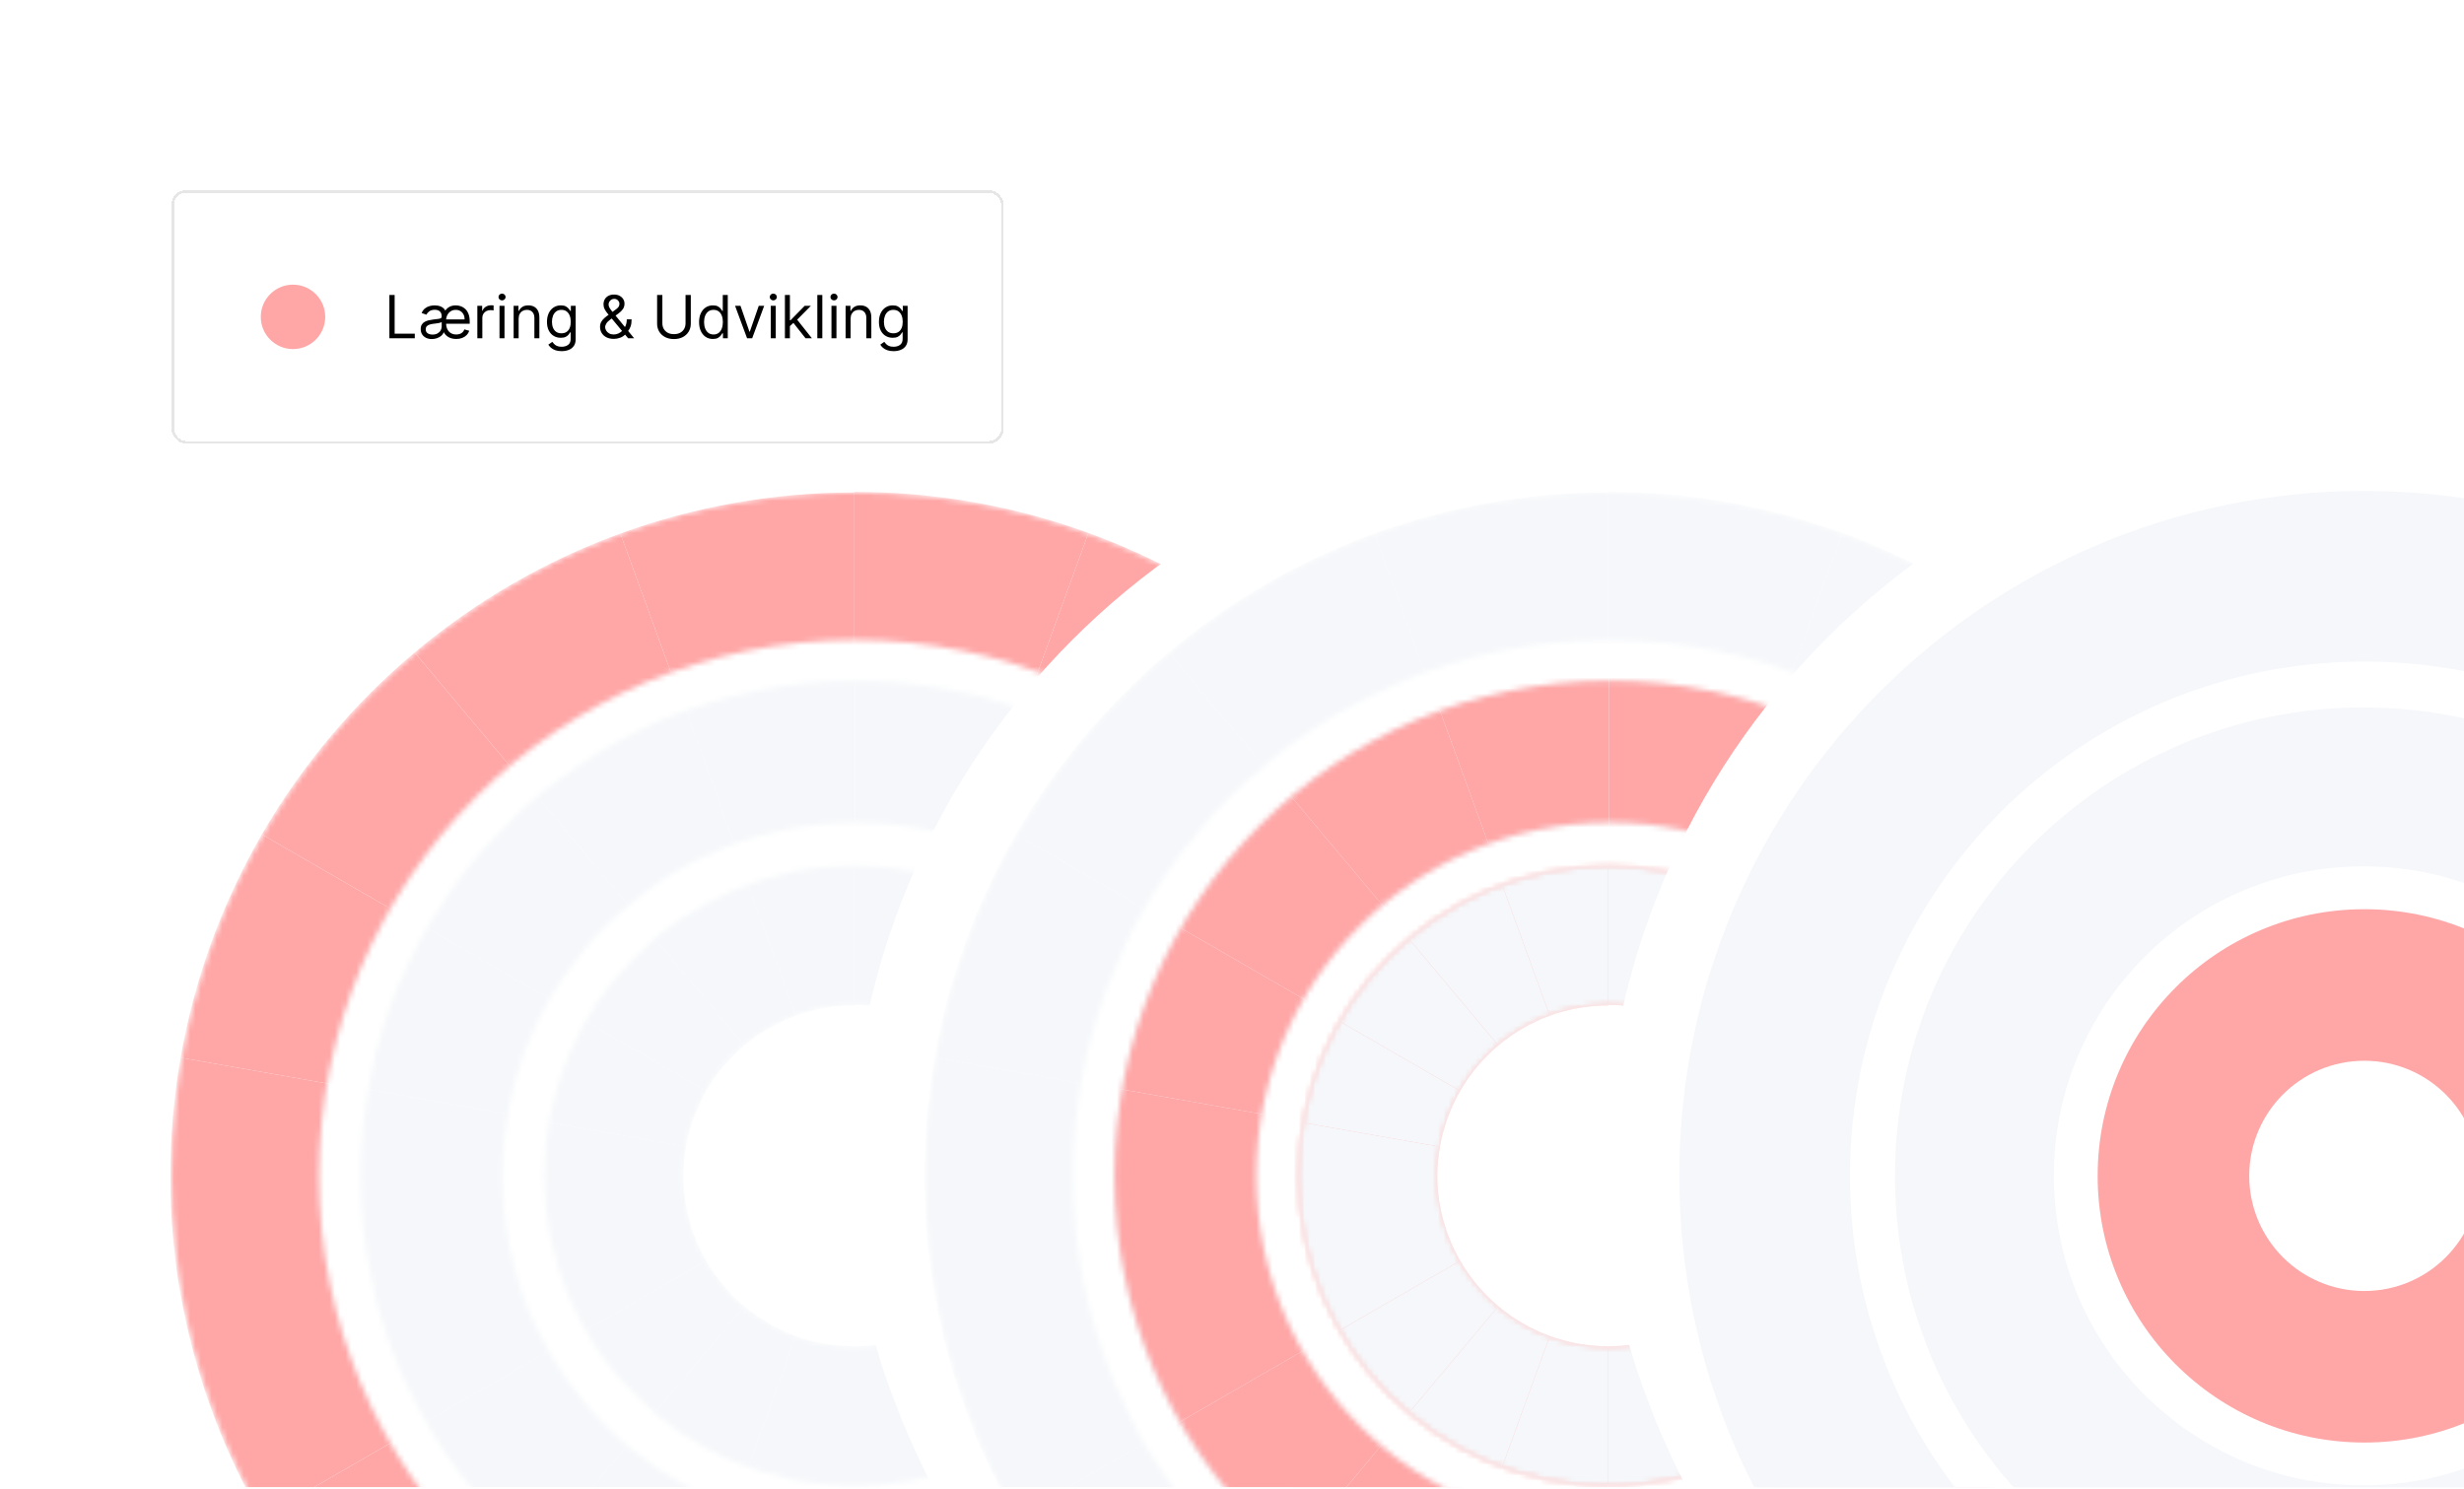 <svg width="460" height="278" viewBox="0 0 460 278" fill="none" xmlns="http://www.w3.org/2000/svg">
<g clip-path="url(#clip0_8660_5852)">
<rect width="460" height="277" transform="translate(0 0.7)" fill="white"/>
<g filter="url(#filter0_d_8660_5852)">
<rect x="32" y="32.7" width="155.4" height="47.37" rx="2.781" fill="white" shape-rendering="crispEdges"/>
<rect x="32.25" y="32.95" width="154.9" height="46.87" rx="2.531" stroke="black" stroke-opacity="0.1" stroke-width="0.5" shape-rendering="crispEdges"/>
<circle cx="54.7" cy="56.385" r="6.015" fill="#FFA7A7"/>
<path d="M72.695 60.385V52.295H73.675V59.516H77.436V60.385H72.695ZM85.178 60.511C84.506 60.511 83.948 60.347 83.503 60.018C83.058 59.686 82.784 59.255 82.681 58.726L82.855 55.708C83.053 55.25 83.338 54.89 83.712 54.63C84.089 54.369 84.546 54.239 85.083 54.239C85.399 54.239 85.711 54.291 86.019 54.397C86.327 54.502 86.608 54.673 86.861 54.91C87.113 55.145 87.315 55.455 87.465 55.842C87.615 56.229 87.69 56.706 87.69 57.272V57.667H83.013V56.861H86.742C86.742 56.519 86.674 56.214 86.537 55.945C86.402 55.676 86.21 55.464 85.96 55.309C85.712 55.154 85.42 55.076 85.083 55.076C84.712 55.076 84.39 55.168 84.119 55.352C83.85 55.534 83.644 55.773 83.499 56.068C83.354 56.36 83.282 56.672 83.282 57.004V57.541C83.282 57.999 83.362 58.388 83.523 58.706C83.683 59.022 83.906 59.263 84.19 59.429C84.475 59.592 84.804 59.674 85.178 59.674C85.423 59.674 85.644 59.64 85.841 59.571C86.041 59.5 86.214 59.395 86.359 59.255C86.504 59.113 86.616 58.937 86.695 58.726L87.595 58.979C87.5 59.284 87.341 59.553 87.117 59.785C86.893 60.014 86.617 60.193 86.288 60.322C85.959 60.448 85.589 60.511 85.178 60.511ZM80.754 59.69C81.122 59.69 81.433 59.617 81.686 59.472C81.941 59.328 82.134 59.141 82.263 58.912C82.394 58.682 82.46 58.441 82.46 58.189V57.336C82.421 57.383 82.334 57.426 82.199 57.466C82.068 57.503 81.915 57.536 81.741 57.565C81.57 57.591 81.403 57.615 81.24 57.636C81.079 57.654 80.948 57.67 80.849 57.683C80.606 57.715 80.38 57.766 80.169 57.837C79.961 57.906 79.793 58.01 79.663 58.149C79.537 58.286 79.474 58.473 79.474 58.71C79.474 59.034 79.594 59.279 79.833 59.445C80.076 59.608 80.382 59.69 80.754 59.69ZM80.612 60.527C80.227 60.527 79.878 60.455 79.565 60.31C79.251 60.162 79.002 59.95 78.818 59.674C78.634 59.395 78.542 59.058 78.542 58.663C78.542 58.315 78.61 58.033 78.747 57.817C78.887 57.599 79.07 57.428 79.296 57.304C79.525 57.178 79.779 57.084 80.058 57.023C80.338 56.96 80.617 56.911 80.896 56.877C81.264 56.83 81.563 56.793 81.793 56.767C82.024 56.74 82.193 56.697 82.298 56.636C82.406 56.576 82.46 56.472 82.46 56.324V56.293C82.46 55.906 82.353 55.604 82.14 55.388C81.927 55.169 81.607 55.06 81.18 55.06C80.738 55.06 80.389 55.158 80.133 55.352C79.881 55.547 79.703 55.755 79.6 55.977L78.715 55.661C78.873 55.292 79.084 55.005 79.347 54.8C79.613 54.592 79.903 54.447 80.216 54.365C80.532 54.281 80.843 54.239 81.149 54.239C81.312 54.239 81.496 54.254 81.702 54.286C81.907 54.315 82.114 54.374 82.322 54.464C82.53 54.553 82.719 54.686 82.891 54.863C83.062 55.039 83.192 55.273 83.282 55.566L82.918 59.279H82.839C82.76 59.505 82.612 59.713 82.393 59.903C82.177 60.093 81.914 60.244 81.603 60.357C81.295 60.471 80.964 60.527 80.612 60.527ZM89.113 60.385V54.318H90.014V55.234H90.077C90.188 54.934 90.388 54.69 90.677 54.503C90.967 54.316 91.293 54.223 91.657 54.223C91.725 54.223 91.811 54.224 91.914 54.227C92.016 54.229 92.094 54.233 92.147 54.239V55.187C92.115 55.179 92.043 55.167 91.93 55.151C91.819 55.133 91.702 55.123 91.578 55.123C91.283 55.123 91.02 55.185 90.788 55.309C90.559 55.43 90.377 55.599 90.243 55.815C90.111 56.028 90.045 56.272 90.045 56.545V60.385H89.113ZM93.252 60.385V54.318H94.184V60.385H93.252ZM93.726 53.306C93.544 53.306 93.387 53.245 93.256 53.121C93.127 52.997 93.062 52.848 93.062 52.674C93.062 52.501 93.127 52.352 93.256 52.228C93.387 52.104 93.544 52.042 93.726 52.042C93.907 52.042 94.063 52.104 94.192 52.228C94.324 52.352 94.389 52.501 94.389 52.674C94.389 52.848 94.324 52.997 94.192 53.121C94.063 53.245 93.907 53.306 93.726 53.306ZM96.824 56.735V60.385H95.891V54.318H96.792V55.266H96.871C97.013 54.958 97.229 54.71 97.519 54.523C97.809 54.333 98.183 54.239 98.641 54.239C99.052 54.239 99.411 54.323 99.719 54.491C100.027 54.657 100.267 54.91 100.438 55.25C100.609 55.587 100.695 56.014 100.695 56.53V60.385H99.763V56.593C99.763 56.116 99.639 55.745 99.391 55.479C99.144 55.21 98.804 55.076 98.372 55.076C98.075 55.076 97.809 55.141 97.574 55.27C97.343 55.399 97.159 55.587 97.025 55.834C96.891 56.082 96.824 56.382 96.824 56.735ZM104.847 62.787C104.397 62.787 104.01 62.729 103.686 62.613C103.362 62.5 103.092 62.349 102.876 62.163C102.663 61.978 102.493 61.781 102.367 61.57L103.109 61.049C103.194 61.159 103.3 61.286 103.429 61.428C103.558 61.573 103.735 61.698 103.959 61.803C104.185 61.911 104.481 61.965 104.847 61.965C105.337 61.965 105.741 61.846 106.06 61.609C106.379 61.373 106.538 61.001 106.538 60.496V59.263H106.459C106.391 59.374 106.293 59.511 106.167 59.674C106.043 59.835 105.864 59.978 105.629 60.105C105.398 60.228 105.084 60.29 104.689 60.29C104.2 60.29 103.76 60.174 103.37 59.943C102.983 59.711 102.676 59.374 102.45 58.931C102.226 58.489 102.114 57.952 102.114 57.32C102.114 56.698 102.223 56.157 102.442 55.696C102.66 55.233 102.964 54.875 103.354 54.622C103.744 54.366 104.194 54.239 104.705 54.239C105.1 54.239 105.414 54.304 105.645 54.436C105.88 54.565 106.059 54.713 106.182 54.879C106.309 55.042 106.406 55.176 106.475 55.281H106.57V54.318H107.47V60.559C107.47 61.08 107.352 61.504 107.115 61.831C106.88 62.16 106.564 62.401 106.167 62.554C105.772 62.709 105.332 62.787 104.847 62.787ZM104.816 59.453C105.19 59.453 105.506 59.367 105.764 59.196C106.022 59.025 106.218 58.779 106.352 58.457C106.487 58.136 106.554 57.752 106.554 57.304C106.554 56.867 106.488 56.481 106.356 56.147C106.225 55.812 106.03 55.55 105.772 55.36C105.514 55.171 105.195 55.076 104.816 55.076C104.421 55.076 104.092 55.176 103.828 55.376C103.567 55.576 103.371 55.845 103.24 56.182C103.111 56.519 103.046 56.893 103.046 57.304C103.046 57.725 103.112 58.098 103.244 58.422C103.378 58.743 103.575 58.996 103.836 59.18C104.099 59.362 104.426 59.453 104.816 59.453ZM114.596 60.496C114.064 60.496 113.606 60.398 113.222 60.203C112.837 60.008 112.541 59.741 112.333 59.401C112.125 59.062 112.021 58.673 112.021 58.236C112.021 57.899 112.092 57.6 112.234 57.339C112.379 57.076 112.578 56.833 112.83 56.609C113.086 56.382 113.38 56.156 113.711 55.929L114.881 55.06C115.11 54.91 115.293 54.749 115.43 54.578C115.569 54.407 115.639 54.183 115.639 53.907C115.639 53.701 115.548 53.502 115.366 53.31C115.187 53.118 114.952 53.022 114.659 53.022C114.454 53.022 114.272 53.075 114.114 53.18C113.959 53.283 113.836 53.414 113.747 53.575C113.66 53.733 113.617 53.896 113.617 54.065C113.617 54.254 113.668 54.447 113.771 54.642C113.876 54.834 114.009 55.031 114.17 55.234C114.333 55.434 114.501 55.64 114.675 55.85L118.388 60.385H117.266L114.201 56.688C113.917 56.345 113.659 56.035 113.427 55.755C113.195 55.476 113.011 55.201 112.874 54.93C112.737 54.659 112.669 54.365 112.669 54.049C112.669 53.686 112.749 53.367 112.909 53.093C113.073 52.816 113.301 52.602 113.593 52.449C113.888 52.294 114.233 52.216 114.628 52.216C115.033 52.216 115.382 52.295 115.675 52.453C115.967 52.608 116.192 52.815 116.35 53.073C116.508 53.329 116.587 53.607 116.587 53.907C116.587 54.294 116.491 54.63 116.299 54.914C116.106 55.199 115.844 55.463 115.513 55.708L113.901 56.909C113.538 57.178 113.291 57.438 113.162 57.691C113.033 57.944 112.969 58.126 112.969 58.236C112.969 58.489 113.035 58.725 113.166 58.943C113.298 59.162 113.484 59.338 113.723 59.472C113.963 59.607 114.243 59.674 114.565 59.674C114.87 59.674 115.168 59.609 115.457 59.48C115.747 59.349 116.009 59.159 116.243 58.912C116.48 58.664 116.667 58.366 116.804 58.019C116.944 57.671 117.014 57.28 117.014 56.846H117.914C117.914 57.383 117.852 57.821 117.729 58.161C117.605 58.501 117.465 58.767 117.31 58.959C117.155 59.151 117.029 59.295 116.935 59.389C116.903 59.429 116.874 59.468 116.848 59.508C116.821 59.547 116.792 59.587 116.761 59.627C116.5 59.919 116.171 60.137 115.773 60.282C115.376 60.424 114.983 60.496 114.596 60.496ZM127.984 52.295H128.964V57.651C128.964 58.205 128.833 58.698 128.573 59.133C128.315 59.565 127.95 59.906 127.478 60.156C127.007 60.403 126.454 60.527 125.819 60.527C125.185 60.527 124.632 60.403 124.16 60.156C123.689 59.906 123.323 59.565 123.062 59.133C122.804 58.698 122.675 58.205 122.675 57.651V52.295H123.655V57.572C123.655 57.968 123.742 58.319 123.915 58.627C124.089 58.933 124.337 59.174 124.658 59.35C124.982 59.524 125.369 59.611 125.819 59.611C126.27 59.611 126.657 59.524 126.981 59.35C127.305 59.174 127.552 58.933 127.723 58.627C127.897 58.319 127.984 57.968 127.984 57.572V52.295ZM133.085 60.511C132.579 60.511 132.133 60.384 131.746 60.128C131.358 59.87 131.056 59.507 130.837 59.038C130.618 58.567 130.509 58.01 130.509 57.367C130.509 56.73 130.618 56.177 130.837 55.708C131.056 55.239 131.36 54.877 131.75 54.622C132.139 54.366 132.59 54.239 133.1 54.239C133.495 54.239 133.808 54.304 134.037 54.436C134.268 54.565 134.445 54.713 134.566 54.879C134.69 55.042 134.786 55.176 134.854 55.281H134.933V52.295H135.866V60.385H134.965V59.453H134.854C134.786 59.563 134.688 59.703 134.562 59.871C134.436 60.037 134.255 60.186 134.021 60.318C133.786 60.447 133.474 60.511 133.085 60.511ZM133.211 59.674C133.585 59.674 133.901 59.577 134.159 59.382C134.417 59.184 134.613 58.912 134.748 58.564C134.882 58.214 134.949 57.809 134.949 57.351C134.949 56.898 134.883 56.502 134.752 56.162C134.62 55.82 134.425 55.554 134.167 55.364C133.909 55.172 133.59 55.076 133.211 55.076C132.816 55.076 132.487 55.177 132.224 55.38C131.963 55.58 131.767 55.853 131.635 56.198C131.506 56.54 131.441 56.925 131.441 57.351C131.441 57.783 131.507 58.175 131.639 58.528C131.773 58.879 131.971 59.158 132.231 59.366C132.495 59.571 132.821 59.674 133.211 59.674ZM142.664 54.318L140.42 60.385H139.472L137.228 54.318H138.24L139.914 59.153H139.978L141.652 54.318H142.664ZM143.894 60.385V54.318H144.826V60.385H143.894ZM144.368 53.306C144.186 53.306 144.03 53.245 143.898 53.121C143.769 52.997 143.705 52.848 143.705 52.674C143.705 52.501 143.769 52.352 143.898 52.228C144.03 52.104 144.186 52.042 144.368 52.042C144.55 52.042 144.705 52.104 144.834 52.228C144.966 52.352 145.032 52.501 145.032 52.674C145.032 52.848 144.966 52.997 144.834 53.121C144.705 53.245 144.55 53.306 144.368 53.306ZM147.403 58.173L147.387 57.02H147.577L150.231 54.318H151.385L148.556 57.178H148.477L147.403 58.173ZM146.534 60.385V52.295H147.466V60.385H146.534ZM150.389 60.385L148.019 57.383L148.683 56.735L151.574 60.385H150.389ZM153.517 52.295V60.385H152.584V52.295H153.517ZM155.224 60.385V54.318H156.156V60.385H155.224ZM155.698 53.306C155.516 53.306 155.36 53.245 155.228 53.121C155.099 52.997 155.034 52.848 155.034 52.674C155.034 52.501 155.099 52.352 155.228 52.228C155.36 52.104 155.516 52.042 155.698 52.042C155.88 52.042 156.035 52.104 156.164 52.228C156.296 52.352 156.362 52.501 156.362 52.674C156.362 52.848 156.296 52.997 156.164 53.121C156.035 53.245 155.88 53.306 155.698 53.306ZM158.796 56.735V60.385H157.864V54.318H158.764V55.266H158.843C158.985 54.958 159.201 54.71 159.491 54.523C159.781 54.333 160.155 54.239 160.613 54.239C161.024 54.239 161.383 54.323 161.691 54.491C161.999 54.657 162.239 54.91 162.41 55.25C162.581 55.587 162.667 56.014 162.667 56.53V60.385H161.735V56.593C161.735 56.116 161.611 55.745 161.363 55.479C161.116 55.21 160.776 55.076 160.344 55.076C160.047 55.076 159.781 55.141 159.546 55.27C159.315 55.399 159.132 55.587 158.997 55.834C158.863 56.082 158.796 56.382 158.796 56.735ZM166.82 62.787C166.369 62.787 165.982 62.729 165.658 62.613C165.334 62.5 165.064 62.349 164.848 62.163C164.635 61.978 164.465 61.781 164.339 61.57L165.081 61.049C165.166 61.159 165.272 61.286 165.401 61.428C165.53 61.573 165.707 61.698 165.931 61.803C166.157 61.911 166.453 61.965 166.82 61.965C167.309 61.965 167.714 61.846 168.032 61.609C168.351 61.373 168.51 61.001 168.51 60.496V59.263H168.431C168.363 59.374 168.265 59.511 168.139 59.674C168.015 59.835 167.836 59.978 167.602 60.105C167.37 60.228 167.057 60.29 166.662 60.29C166.172 60.29 165.732 60.174 165.342 59.943C164.955 59.711 164.648 59.374 164.422 58.931C164.198 58.489 164.086 57.952 164.086 57.32C164.086 56.698 164.195 56.157 164.414 55.696C164.632 55.233 164.937 54.875 165.326 54.622C165.716 54.366 166.166 54.239 166.677 54.239C167.072 54.239 167.386 54.304 167.617 54.436C167.852 54.565 168.031 54.713 168.155 54.879C168.281 55.042 168.379 55.176 168.447 55.281H168.542V54.318H169.442V60.559C169.442 61.08 169.324 61.504 169.087 61.831C168.853 62.16 168.537 62.401 168.139 62.554C167.744 62.709 167.304 62.787 166.82 62.787ZM166.788 59.453C167.162 59.453 167.478 59.367 167.736 59.196C167.994 59.025 168.19 58.779 168.325 58.457C168.459 58.136 168.526 57.752 168.526 57.304C168.526 56.867 168.46 56.481 168.328 56.147C168.197 55.812 168.002 55.55 167.744 55.36C167.486 55.171 167.167 55.076 166.788 55.076C166.393 55.076 166.064 55.176 165.8 55.376C165.54 55.576 165.344 55.845 165.212 56.182C165.083 56.519 165.018 56.893 165.018 57.304C165.018 57.725 165.084 58.098 165.216 58.422C165.35 58.743 165.548 58.996 165.808 59.18C166.072 59.362 166.398 59.453 166.788 59.453Z" fill="black"/>
</g>
<rect x="27.514" y="87.451" width="264.209" height="264.209" rx="132.104" fill="white"/>
<rect x="27.514" y="87.451" width="264.209" height="264.209" rx="132.104" stroke="white" stroke-width="9"/>
<mask id="mask0_8660_5852" style="mask-type:alpha" maskUnits="userSpaceOnUse" x="32" y="91" width="256" height="257">
<path fill-rule="evenodd" clip-rule="evenodd" d="M159.618 347.159C230.092 347.159 287.222 290.029 287.222 219.555C287.222 149.081 230.092 91.951 159.618 91.951C89.144 91.951 32.014 149.081 32.014 219.555C32.014 290.029 89.144 347.159 159.618 347.159ZM159.619 319.621C214.884 319.621 259.685 274.82 259.685 219.555C259.685 164.29 214.884 119.489 159.619 119.489C104.354 119.489 59.553 164.29 59.553 219.555C59.553 274.82 104.354 319.621 159.619 319.621Z" fill="#D9D9D9"/>
</mask>
<g mask="url(#mask0_8660_5852)">
<path d="M242.475 267.345L270.132 283.312C277.467 270.633 282.686 256.577 285.303 241.625L253.853 236.08C251.889 247.293 247.976 257.836 242.475 267.345Z" fill="#FFA7A7"/>
<path d="M270.132 283.312L242.477 267.344C236.867 277.039 229.607 285.659 221.08 292.821L241.605 317.282C252.973 307.732 262.653 296.238 270.132 283.312Z" fill="#FFA7A7"/>
<path d="M255.295 219.443C255.295 225.117 254.8 230.676 253.854 236.079L285.303 241.624C286.566 234.42 287.224 227.009 287.224 219.443C287.224 211.878 286.566 204.466 285.303 197.262L253.854 202.807C254.8 208.211 255.295 213.768 255.295 219.443Z" fill="#FFA7A7"/>
<path d="M76.54 171.766L48.883 155.798C41.547 168.477 36.329 182.534 33.711 197.485L65.162 203.031C67.125 191.817 71.038 181.274 76.54 171.766Z" fill="#FFA7A7"/>
<path d="M126.738 129.632L115.815 99.62C101.681 104.768 88.713 112.337 77.413 121.829L97.937 146.289C106.412 139.169 116.138 133.492 126.738 129.632Z" fill="#FFA7A7"/>
<path d="M159.507 123.88L159.507 91.951C144.159 91.951 129.445 94.658 115.814 99.622L126.737 129.632C136.961 125.911 147.997 123.88 159.507 123.88Z" fill="#FFA7A7"/>
<path d="M48.883 155.798L76.538 171.766C82.148 162.071 89.408 153.45 97.935 146.289L77.41 121.828C66.042 131.377 56.362 142.872 48.883 155.798Z" fill="#FFA7A7"/>
<path d="M63.721 219.667C63.721 213.993 64.216 208.434 65.161 203.031L33.713 197.486C32.45 204.69 31.792 212.101 31.792 219.667C31.792 227.232 32.45 234.644 33.713 241.848L65.161 236.303C64.216 230.899 63.721 225.341 63.721 219.667Z" fill="#FFA7A7"/>
<path d="M76.538 267.345L48.881 283.312C41.546 270.633 36.327 256.577 33.709 241.625L65.16 236.08C67.123 247.293 71.036 257.836 76.538 267.345Z" fill="#FFA7A7"/>
<path d="M48.883 283.312L76.538 267.344C82.148 277.039 89.408 285.659 97.935 292.821L77.41 317.282C66.042 307.732 56.362 296.238 48.883 283.312Z" fill="#FFA7A7"/>
<path d="M242.476 171.654L270.133 155.687C277.468 168.366 282.687 182.423 285.304 197.374L253.854 202.919C251.89 191.706 247.977 181.163 242.476 171.654Z" fill="#FFA7A7"/>
<path d="M192.278 129.52L203.202 99.508C217.335 104.655 230.304 112.224 241.604 121.717L221.08 146.177C212.604 139.057 202.879 133.38 192.278 129.52Z" fill="#FFA7A7"/>
<path d="M159.509 123.768L159.509 91.839C174.856 91.839 189.571 94.546 203.202 99.51L192.278 129.52C182.055 125.799 171.019 123.768 159.509 123.768Z" fill="#FFA7A7"/>
<path d="M270.132 155.687L242.477 171.655C236.867 161.96 229.607 153.339 221.08 146.178L241.605 121.717C252.973 131.266 262.653 142.761 270.132 155.687Z" fill="#FFA7A7"/>
</g>
<mask id="mask1_8660_5852" style="mask-type:alpha" maskUnits="userSpaceOnUse" x="67" y="127" width="186" height="186">
<path fill-rule="evenodd" clip-rule="evenodd" d="M159.785 312.001C210.842 312.001 252.232 270.612 252.232 219.555C252.232 168.498 210.842 127.108 159.785 127.108C108.729 127.108 67.339 168.498 67.339 219.555C67.339 270.612 108.729 312.001 159.785 312.001ZM159.786 285.575C196.248 285.575 225.806 256.017 225.806 219.555C225.806 183.093 196.248 153.534 159.786 153.534C123.324 153.534 93.765 183.093 93.765 219.555C93.765 256.017 123.324 285.575 159.786 285.575Z" fill="#D9D9D9"/>
</mask>
<g mask="url(#mask1_8660_5852)">
<path d="M222.546 230.315C221.237 237.79 218.628 244.818 214.96 251.158L242.615 267.125C248.117 257.615 252.032 247.073 253.995 235.86L222.546 230.315Z" fill="#F5F7FA"/>
<path d="M181.495 279.247L192.418 309.259C203.018 305.399 212.744 299.722 221.219 292.602L200.696 268.143C195.046 272.889 188.562 276.674 181.494 279.247H181.495Z" fill="#F5F7FA"/>
<path d="M200.694 268.142L221.218 292.602C229.744 285.44 237.004 276.82 242.613 267.125L214.959 251.158C211.219 257.621 206.379 263.367 200.695 268.142H200.694Z" fill="#F5F7FA"/>
<path d="M223.506 219.224C223.506 223.007 223.177 226.712 222.546 230.315L253.995 235.86C254.94 230.456 255.435 224.899 255.435 219.224C255.435 213.549 254.94 207.991 253.995 202.588L222.546 208.133C223.177 211.736 223.506 215.441 223.506 219.224Z" fill="#F5F7FA"/>
<path d="M96.75 208.357C98.059 200.882 100.668 193.853 104.336 187.514L76.681 171.547C71.179 181.056 67.264 191.599 65.301 202.812L96.75 208.357Z" fill="#F5F7FA"/>
<path d="M137.801 159.425L126.878 129.413C116.278 133.273 106.552 138.95 98.077 146.07L118.6 170.529C124.25 165.783 130.734 161.998 137.802 159.425L137.801 159.425Z" fill="#F5F7FA"/>
<path d="M159.647 155.589L159.647 123.66C148.137 123.66 137.102 125.691 126.878 129.413L137.801 159.425C144.616 156.944 151.973 155.589 159.647 155.589Z" fill="#F5F7FA"/>
<path d="M118.601 170.529L98.077 146.07C89.551 153.231 82.291 161.852 76.682 171.547L104.336 187.514C108.076 181.05 112.916 175.304 118.6 170.529L118.601 170.529Z" fill="#F5F7FA"/>
<path d="M95.79 219.448C95.79 215.665 96.119 211.96 96.75 208.357L65.301 202.812C64.356 208.216 63.861 213.773 63.861 219.448C63.861 225.123 64.356 230.681 65.301 236.084L96.75 230.539C96.119 226.936 95.79 223.231 95.79 219.448Z" fill="#F5F7FA"/>
<path d="M96.749 230.315C98.058 237.79 100.667 244.818 104.335 251.158L76.68 267.125C71.178 257.615 67.263 247.073 65.3 235.86L96.749 230.315Z" fill="#F5F7FA"/>
<path d="M137.799 279.247L126.876 309.259C116.276 305.399 106.55 299.722 98.075 292.602L118.598 268.143C124.248 272.889 130.732 276.674 137.8 279.247H137.799Z" fill="#F5F7FA"/>
<path d="M118.599 268.142L98.075 292.602C89.549 285.44 82.289 276.82 76.68 267.125L104.334 251.158C108.074 257.621 112.914 263.367 118.598 268.142H118.599Z" fill="#F5F7FA"/>
<path d="M222.546 208.246C221.237 200.77 218.628 193.742 214.96 187.402L242.615 171.435C248.117 180.945 252.032 191.487 253.995 202.7L222.546 208.246Z" fill="#F5F7FA"/>
<path d="M181.496 159.314L192.419 129.301C203.019 133.161 212.745 138.838 221.22 145.959L200.697 170.418C195.047 165.672 188.563 161.886 181.495 159.314L181.496 159.314Z" fill="#F5F7FA"/>
<path d="M159.648 155.478L159.648 123.549C171.159 123.549 182.194 125.58 192.418 129.301L181.495 159.313C174.68 156.833 167.323 155.478 159.648 155.478Z" fill="#F5F7FA"/>
<path d="M200.696 170.417L221.22 145.958C229.746 153.12 237.006 161.74 242.615 171.435L214.961 187.402C211.221 180.939 206.381 175.192 200.697 170.417L200.696 170.417Z" fill="#F5F7FA"/>
</g>
<mask id="mask2_8660_5852" style="mask-type:alpha" maskUnits="userSpaceOnUse" x="101" y="161" width="117" height="117">
<path fill-rule="evenodd" clip-rule="evenodd" d="M159.507 277.431C191.472 277.431 217.384 251.519 217.384 219.555C217.384 187.59 191.472 161.678 159.507 161.678C127.543 161.678 101.631 187.59 101.631 219.555C101.631 251.519 127.543 277.431 159.507 277.431ZM159.508 251.462C177.13 251.462 191.416 237.176 191.416 219.554C191.416 201.932 177.13 187.646 159.508 187.646C141.885 187.646 127.6 201.932 127.6 219.554C127.6 237.176 141.885 251.462 159.508 251.462Z" fill="#D9D9D9"/>
</mask>
<g mask="url(#mask2_8660_5852)">
<path d="M170.43 249.455L181.353 279.466C188.419 276.894 194.903 273.108 200.554 268.362L180.03 243.903C177.205 246.276 173.963 248.169 170.43 249.455V249.455Z" fill="#F5F7FA"/>
<path d="M187.162 235.41L214.817 251.377C218.485 245.038 221.095 238.009 222.404 230.534L190.955 224.989C190.301 228.727 188.996 232.241 187.162 235.41Z" fill="#F5F7FA"/>
<path d="M159.507 251.372V283.301C167.18 283.301 174.537 281.947 181.353 279.465L170.431 249.454C167.023 250.694 163.344 251.371 159.508 251.371L159.507 251.372Z" fill="#F5F7FA"/>
<path d="M180.03 243.902L200.554 268.362C206.238 263.588 211.078 257.84 214.818 251.377L187.162 235.41C185.293 238.642 182.873 241.515 180.03 243.902Z" fill="#F5F7FA"/>
<path d="M222.404 208.353L190.956 213.898C191.271 215.699 191.437 217.552 191.437 219.444C191.437 221.335 191.271 223.188 190.956 224.989L222.404 230.534C223.035 226.932 223.365 223.226 223.365 219.444C223.365 215.661 223.035 211.955 222.404 208.353Z" fill="#F5F7FA"/>
<path d="M148.584 189.655L137.661 159.643C130.594 162.216 124.11 166.001 118.46 170.747L138.984 195.207C141.809 192.834 145.051 190.941 148.584 189.654L148.584 189.655Z" fill="#F5F7FA"/>
<path d="M131.852 203.699L104.196 187.732C100.529 194.072 97.919 201.1 96.61 208.575L128.059 214.121C128.713 210.383 130.017 206.869 131.852 203.699Z" fill="#F5F7FA"/>
<path d="M159.507 187.738L159.507 155.809C151.833 155.809 144.476 157.162 137.66 159.644L148.583 189.656C151.991 188.415 155.67 187.738 159.506 187.738L159.507 187.738Z" fill="#F5F7FA"/>
<path d="M138.984 195.208L118.46 170.748C112.776 175.523 107.937 181.27 104.197 187.733L131.852 203.7C133.722 200.468 136.142 197.595 138.984 195.208Z" fill="#F5F7FA"/>
<path d="M96.609 230.757L128.058 225.212C127.743 223.411 127.577 221.558 127.577 219.666C127.577 217.775 127.743 215.922 128.058 214.121L96.609 208.576C95.979 212.178 95.649 215.884 95.649 219.666C95.649 223.449 95.979 227.155 96.609 230.757Z" fill="#F5F7FA"/>
<path d="M148.582 249.455L137.659 279.466C130.592 276.894 124.108 273.108 118.458 268.362L138.982 243.903C141.807 246.276 145.049 248.169 148.582 249.455V249.455Z" fill="#F5F7FA"/>
<path d="M131.85 235.41L104.194 251.377C100.527 245.038 97.917 238.009 96.608 230.534L128.057 224.989C128.711 228.727 130.015 232.241 131.85 235.41Z" fill="#F5F7FA"/>
<path d="M159.506 251.372V283.301C151.833 283.301 144.475 281.947 137.659 279.465L148.582 249.454C151.99 250.694 155.669 251.371 159.505 251.371L159.506 251.372Z" fill="#F5F7FA"/>
<path d="M138.981 243.902L118.457 268.362C112.773 263.588 107.934 257.84 104.194 251.377L131.849 235.41C133.719 238.642 136.139 241.515 138.981 243.902Z" fill="#F5F7FA"/>
<path d="M170.432 189.543L181.355 159.531C188.421 162.104 194.905 165.889 200.556 170.636L180.032 195.095C177.207 192.722 173.965 190.829 170.432 189.542L170.432 189.543Z" fill="#F5F7FA"/>
<path d="M187.164 203.588L214.819 187.621C218.487 193.96 221.097 200.989 222.406 208.464L190.957 214.009C190.303 210.271 188.998 206.757 187.164 203.588Z" fill="#F5F7FA"/>
<path d="M159.508 187.626L159.508 155.697C167.181 155.697 174.538 157.051 181.354 159.532L170.431 189.544C167.024 188.303 163.345 187.627 159.509 187.627L159.508 187.626Z" fill="#F5F7FA"/>
<path d="M180.032 195.096L200.556 170.637C206.24 175.411 211.08 181.158 214.82 187.621L187.164 203.588C185.295 200.356 182.875 197.483 180.032 195.096Z" fill="#F5F7FA"/>
</g>
<rect x="165.763" y="84.951" width="269.209" height="269.209" rx="134.604" fill="white"/>
<rect x="165.763" y="84.951" width="269.209" height="269.209" rx="134.604" stroke="white" stroke-width="14"/>
<mask id="mask3_8660_5852" style="mask-type:alpha" maskUnits="userSpaceOnUse" x="172" y="91" width="256" height="257">
<path fill-rule="evenodd" clip-rule="evenodd" d="M300.367 347.159C370.841 347.159 427.971 290.029 427.971 219.555C427.971 149.081 370.841 91.951 300.367 91.951C229.893 91.951 172.763 149.081 172.763 219.555C172.763 290.029 229.893 347.159 300.367 347.159ZM300.368 319.621C355.633 319.621 400.434 274.82 400.434 219.555C400.434 164.29 355.633 119.489 300.368 119.489C245.103 119.489 200.302 164.29 200.302 219.555C200.302 274.82 245.103 319.621 300.368 319.621Z" fill="#D9D9D9"/>
</mask>
<g mask="url(#mask3_8660_5852)">
<path d="M383.225 267.345L410.882 283.313C418.217 270.634 423.436 256.577 426.053 241.625L394.603 236.08C392.639 247.293 388.726 257.836 383.225 267.345Z" fill="#F5F7FA"/>
<path d="M410.881 283.312L383.226 267.344C377.616 277.04 370.356 285.66 361.829 292.821L382.354 317.282C393.722 307.733 403.402 296.238 410.881 283.312Z" fill="#F5F7FA"/>
<path d="M396.043 219.443C396.043 225.117 395.548 230.676 394.603 236.079L426.051 241.624C427.314 234.42 427.972 227.009 427.972 219.443C427.972 211.878 427.314 204.466 426.051 197.262L394.603 202.808C395.548 208.211 396.043 213.769 396.043 219.443Z" fill="#F5F7FA"/>
<path d="M217.289 171.766L189.632 155.798C182.297 168.477 177.078 182.534 174.46 197.486L205.911 203.031C207.874 191.818 211.787 181.275 217.289 171.766Z" fill="#F5F7FA"/>
<path d="M267.487 129.632L256.564 99.62C242.43 104.767 229.462 112.337 218.162 121.829L238.686 146.289C247.161 139.169 256.887 133.492 267.487 129.632Z" fill="#F5F7FA"/>
<path d="M300.257 123.88L300.257 91.951C284.909 91.951 270.195 94.658 256.564 99.622L267.487 129.632C277.711 125.911 288.747 123.88 300.257 123.88Z" fill="#F5F7FA"/>
<path d="M189.632 155.798L217.288 171.766C222.898 162.071 230.158 153.451 238.685 146.289L218.16 121.828C206.792 131.378 197.112 142.872 189.632 155.798Z" fill="#F5F7FA"/>
<path d="M204.47 219.667C204.47 213.993 204.965 208.434 205.91 203.031L174.462 197.486C173.199 204.69 172.541 212.101 172.541 219.667C172.541 227.232 173.199 234.644 174.462 241.848L205.91 236.303C204.965 230.9 204.47 225.342 204.47 219.667Z" fill="#F5F7FA"/>
<path d="M217.288 267.345L189.631 283.313C182.296 270.634 177.077 256.577 174.459 241.625L205.91 236.08C207.873 247.293 211.786 257.836 217.288 267.345Z" fill="#F5F7FA"/>
<path d="M189.631 283.312L217.287 267.344C222.897 277.039 230.157 285.659 238.684 292.821L218.159 317.282C206.791 307.733 197.111 296.238 189.631 283.312Z" fill="#F5F7FA"/>
<path d="M383.225 171.654L410.882 155.687C418.217 168.365 423.436 182.422 426.053 197.374L394.603 202.919C392.639 191.706 388.726 181.163 383.225 171.654Z" fill="#F5F7FA"/>
<path d="M333.027 129.52L343.951 99.508C358.084 104.655 371.053 112.225 382.353 121.717L361.829 146.177C353.353 139.057 343.628 133.38 333.027 129.52Z" fill="#F5F7FA"/>
<path d="M300.258 123.768L300.258 91.839C315.605 91.839 330.32 94.546 343.951 99.51L333.027 129.521C322.804 125.799 311.768 123.768 300.258 123.768Z" fill="#F5F7FA"/>
<path d="M410.882 155.686L383.227 171.654C377.617 161.959 370.357 153.339 361.83 146.177L382.355 121.717C393.723 131.266 403.403 142.76 410.882 155.686Z" fill="#F5F7FA"/>
</g>
<mask id="mask4_8660_5852" style="mask-type:alpha" maskUnits="userSpaceOnUse" x="207" y="127" width="186" height="186">
<path fill-rule="evenodd" clip-rule="evenodd" d="M300.394 312.221C351.451 312.221 392.84 270.831 392.84 219.774C392.84 168.717 351.451 127.328 300.394 127.328C249.337 127.328 207.947 168.717 207.947 219.774C207.947 270.831 249.337 312.221 300.394 312.221ZM300.394 285.794C336.857 285.794 366.415 256.236 366.415 219.774C366.415 183.312 336.857 153.753 300.394 153.753C263.932 153.753 234.374 183.312 234.374 219.774C234.374 256.236 263.932 285.794 300.394 285.794Z" fill="#D9D9D9"/>
</mask>
<g mask="url(#mask4_8660_5852)">
<path d="M363.155 230.534C361.846 238.009 359.236 245.038 355.568 251.377L383.223 267.344C388.725 257.835 392.64 247.292 394.604 236.079L363.155 230.534Z" fill="#F5F7FA"/>
<path d="M322.103 279.466L333.026 309.478C343.627 305.618 353.352 299.941 361.828 292.821L341.304 268.362C335.654 273.108 329.17 276.893 322.103 279.466H322.103Z" fill="#F5F7FA"/>
<path d="M341.304 268.362L361.828 292.821C370.354 285.659 377.613 277.039 383.223 267.344L355.568 251.377C351.828 257.84 346.989 263.587 341.305 268.362H341.304Z" fill="#F5F7FA"/>
<path d="M364.115 219.443C364.115 223.226 363.785 226.931 363.154 230.534L394.604 236.079C395.549 230.676 396.044 225.118 396.044 219.443C396.044 213.768 395.549 208.21 394.604 202.807L363.154 208.353C363.785 211.955 364.115 215.66 364.115 219.443Z" fill="#F5F7FA"/>
<path d="M237.359 208.576C238.668 201.101 241.277 194.073 244.945 187.733L217.29 171.766C211.789 181.276 207.874 191.818 205.91 203.031L237.359 208.576Z" fill="#F5F7FA"/>
<path d="M278.409 159.644L267.486 129.632C256.886 133.492 247.16 139.169 238.685 146.289L259.209 170.748C264.859 166.002 271.343 162.217 278.41 159.644L278.409 159.644Z" fill="#F5F7FA"/>
<path d="M300.256 155.809L300.256 123.88C288.746 123.88 277.71 125.91 267.486 129.632L278.409 159.644C285.224 157.163 292.582 155.809 300.256 155.809Z" fill="#F5F7FA"/>
<path d="M259.209 170.748L238.685 146.289C230.159 153.451 222.9 162.071 217.29 171.766L244.945 187.733C248.685 181.269 253.524 175.523 259.208 170.748L259.209 170.748Z" fill="#F5F7FA"/>
<path d="M236.398 219.667C236.398 215.884 236.728 212.179 237.358 208.577L205.909 203.031C204.964 208.435 204.469 213.993 204.469 219.667C204.469 225.342 204.964 230.9 205.909 236.303L237.358 230.758C236.728 227.155 236.398 223.45 236.398 219.667Z" fill="#F5F7FA"/>
<path d="M237.357 230.534C238.666 238.009 241.275 245.038 244.943 251.377L217.288 267.344C211.787 257.835 207.872 247.292 205.908 236.079L237.357 230.534Z" fill="#F5F7FA"/>
<path d="M278.407 279.466L267.485 309.478C256.884 305.618 247.159 299.941 238.683 292.821L259.207 268.362C264.857 273.108 271.341 276.893 278.408 279.466H278.407Z" fill="#F5F7FA"/>
<path d="M259.207 268.362L238.683 292.821C230.157 285.659 222.898 277.039 217.288 267.344L244.943 251.377C248.683 257.84 253.522 263.587 259.206 268.362H259.207Z" fill="#F5F7FA"/>
<path d="M363.156 208.465C361.847 200.989 359.237 193.961 355.569 187.621L383.224 171.655C388.726 181.164 392.641 191.706 394.605 202.919L363.156 208.465Z" fill="#F5F7FA"/>
<path d="M322.105 159.533L333.028 129.521C343.629 133.381 353.354 139.058 361.83 146.178L341.306 170.637C335.656 165.891 329.172 162.105 322.104 159.533L322.105 159.533Z" fill="#F5F7FA"/>
<path d="M300.258 155.697L300.258 123.768C311.768 123.768 322.804 125.799 333.027 129.52L322.104 159.532C315.289 157.052 307.932 155.697 300.258 155.697Z" fill="#F5F7FA"/>
<path d="M341.306 170.636L361.83 146.177C370.355 153.339 377.615 161.959 383.225 171.654L355.57 187.621C351.83 181.158 346.991 175.411 341.306 170.636L341.306 170.636Z" fill="#F5F7FA"/>
</g>
<mask id="mask5_8660_5852" style="mask-type:alpha" maskUnits="userSpaceOnUse" x="242" y="161" width="117" height="117">
<path fill-rule="evenodd" clip-rule="evenodd" d="M300.256 277.431C332.221 277.431 358.133 251.519 358.133 219.555C358.133 187.59 332.221 161.678 300.256 161.678C268.292 161.678 242.38 187.59 242.38 219.555C242.38 251.519 268.292 277.431 300.256 277.431ZM300.258 251.463C317.88 251.463 332.166 237.177 332.166 219.555C332.166 201.933 317.88 187.647 300.258 187.647C282.635 187.647 268.35 201.933 268.35 219.555C268.35 237.177 282.635 251.463 300.258 251.463Z" fill="#D9D9D9"/>
</mask>
<g mask="url(#mask5_8660_5852)">
<path d="M311.179 249.455L322.102 279.467C329.168 276.894 335.652 273.109 341.303 268.363L320.779 243.904C317.954 246.277 314.712 248.169 311.179 249.456V249.455Z" fill="#FFA7A7"/>
<path d="M327.911 235.411L355.566 251.378C359.234 245.038 361.844 238.01 363.153 230.534L331.704 224.989C331.05 228.727 329.745 232.241 327.911 235.411Z" fill="#FFA7A7"/>
<path d="M300.256 251.373V283.302C307.929 283.302 315.286 281.948 322.102 279.466L311.18 249.454C307.772 250.695 304.093 251.372 300.257 251.372L300.256 251.373Z" fill="#FFA7A7"/>
<path d="M320.779 243.902L341.303 268.362C346.987 263.588 351.827 257.84 355.567 251.377L327.911 235.41C326.042 238.642 323.622 241.515 320.779 243.902Z" fill="#FFA7A7"/>
<path d="M363.153 208.353L331.705 213.898C332.02 215.699 332.186 217.552 332.186 219.444C332.186 221.335 332.02 223.188 331.705 224.989L363.153 230.534C363.784 226.932 364.114 223.227 364.114 219.444C364.114 215.661 363.784 211.956 363.153 208.353Z" fill="#FFA7A7"/>
<path d="M289.333 189.656L278.41 159.644C271.343 162.217 264.859 166.002 259.209 170.748L279.733 195.207C282.558 192.834 285.8 190.942 289.333 189.655L289.333 189.656Z" fill="#FFA7A7"/>
<path d="M272.602 203.7L244.946 187.733C241.279 194.072 238.669 201.101 237.36 208.576L268.809 214.121C269.463 210.383 270.767 206.869 272.602 203.7Z" fill="#FFA7A7"/>
<path d="M300.256 187.738L300.256 155.809C292.583 155.809 285.225 157.162 278.409 159.644L289.332 189.656C292.74 188.415 296.419 187.738 300.255 187.738L300.256 187.738Z" fill="#FFA7A7"/>
<path d="M279.733 195.208L259.209 170.748C253.525 175.523 248.686 181.27 244.946 187.733L272.601 203.7C274.471 200.468 276.891 197.595 279.733 195.208Z" fill="#FFA7A7"/>
<path d="M237.358 230.758L268.807 225.212C268.492 223.412 268.326 221.559 268.326 219.667C268.326 217.775 268.492 215.923 268.807 214.122L237.358 208.577C236.728 212.179 236.398 215.884 236.398 219.667C236.398 223.45 236.728 227.155 237.358 230.758Z" fill="#FFA7A7"/>
<path d="M289.331 249.455L278.408 279.467C271.341 276.894 264.857 273.109 259.207 268.363L279.731 243.904C282.556 246.277 285.798 248.169 289.331 249.456V249.455Z" fill="#FFA7A7"/>
<path d="M272.599 235.41L244.943 251.377C241.276 245.037 238.666 238.009 237.357 230.534L268.806 224.989C269.46 228.727 270.764 232.24 272.599 235.41Z" fill="#FFA7A7"/>
<path d="M300.255 251.373V283.302C292.582 283.302 285.224 281.948 278.408 279.466L289.331 249.454C292.739 250.695 296.418 251.372 300.254 251.372L300.255 251.373Z" fill="#FFA7A7"/>
<path d="M279.73 243.902L259.206 268.362C253.522 263.588 248.683 257.84 244.943 251.377L272.598 235.41C274.468 238.642 276.888 241.515 279.73 243.902Z" fill="#FFA7A7"/>
<path d="M311.181 189.543L322.104 159.532C329.17 162.104 335.654 165.89 341.305 170.636L320.781 195.095C317.956 192.722 314.714 190.829 311.181 189.542L311.181 189.543Z" fill="#FFA7A7"/>
<path d="M327.914 203.588L355.569 187.622C359.237 193.961 361.847 200.99 363.156 208.465L331.707 214.01C331.053 210.272 329.748 206.758 327.914 203.588Z" fill="#FFA7A7"/>
<path d="M300.258 187.626L300.258 155.697C307.931 155.697 315.288 157.051 322.104 159.532L311.181 189.544C307.774 188.304 304.095 187.627 300.259 187.627L300.258 187.626Z" fill="#FFA7A7"/>
<path d="M320.782 195.096L341.306 170.637C346.99 175.411 351.83 181.158 355.57 187.622L327.914 203.588C326.045 200.356 323.625 197.484 320.782 195.096Z" fill="#FFA7A7"/>
</g>
<mask id="mask6_8660_5852" style="mask-type:alpha" maskUnits="userSpaceOnUse" x="208" y="127" width="185" height="186">
<path fill-rule="evenodd" clip-rule="evenodd" d="M300.534 312.001C351.591 312.001 392.981 270.612 392.981 219.555C392.981 168.498 351.591 127.108 300.534 127.108C249.478 127.108 208.088 168.498 208.088 219.555C208.088 270.612 249.478 312.001 300.534 312.001ZM300.535 285.575C336.997 285.575 366.555 256.017 366.555 219.555C366.555 183.093 336.997 153.534 300.535 153.534C264.073 153.534 234.514 183.093 234.514 219.555C234.514 256.017 264.073 285.575 300.535 285.575Z" fill="#D9D9D9"/>
</mask>
<g mask="url(#mask6_8660_5852)">
<path d="M363.295 230.315C361.986 237.79 359.377 244.818 355.709 251.158L383.364 267.125C388.866 257.615 392.781 247.073 394.744 235.86L363.295 230.315Z" fill="#FFA7A7"/>
<path d="M322.244 279.247L333.167 309.259C343.767 305.399 353.493 299.722 361.968 292.602L341.445 268.143C335.795 272.889 329.311 276.674 322.243 279.247H322.244Z" fill="#FFA7A7"/>
<path d="M341.443 268.142L361.967 292.602C370.493 285.44 377.753 276.82 383.362 267.125L355.708 251.158C351.968 257.621 347.128 263.367 341.444 268.142H341.443Z" fill="#FFA7A7"/>
<path d="M364.255 219.224C364.255 223.007 363.926 226.712 363.295 230.315L394.744 235.86C395.689 230.456 396.184 224.899 396.184 219.224C396.184 213.549 395.689 207.991 394.744 202.588L363.295 208.133C363.926 211.736 364.255 215.441 364.255 219.224Z" fill="#FFA7A7"/>
<path d="M237.499 208.357C238.808 200.882 241.417 193.853 245.085 187.514L217.43 171.547C211.928 181.056 208.013 191.599 206.05 202.812L237.499 208.357Z" fill="#FFA7A7"/>
<path d="M278.55 159.425L267.627 129.413C257.027 133.273 247.301 138.95 238.826 146.07L259.349 170.529C264.999 165.783 271.483 161.998 278.551 159.425L278.55 159.425Z" fill="#FFA7A7"/>
<path d="M300.396 155.589L300.396 123.66C288.886 123.66 277.851 125.691 267.627 129.413L278.55 159.425C285.365 156.944 292.722 155.589 300.396 155.589Z" fill="#FFA7A7"/>
<path d="M259.35 170.529L238.826 146.07C230.3 153.231 223.04 161.852 217.431 171.547L245.085 187.514C248.825 181.05 253.665 175.304 259.349 170.529L259.35 170.529Z" fill="#FFA7A7"/>
<path d="M236.539 219.448C236.539 215.665 236.868 211.96 237.499 208.357L206.05 202.812C205.105 208.216 204.61 213.773 204.61 219.448C204.61 225.123 205.105 230.681 206.05 236.084L237.499 230.539C236.868 226.936 236.539 223.231 236.539 219.448Z" fill="#FFA7A7"/>
<path d="M237.498 230.315C238.807 237.79 241.416 244.818 245.084 251.158L217.429 267.125C211.927 257.615 208.012 247.073 206.049 235.86L237.498 230.315Z" fill="#FFA7A7"/>
<path d="M278.548 279.247L267.625 309.259C257.025 305.399 247.299 299.722 238.824 292.602L259.347 268.143C264.997 272.889 271.481 276.674 278.549 279.247H278.548Z" fill="#FFA7A7"/>
<path d="M259.348 268.142L238.824 292.602C230.298 285.44 223.038 276.82 217.429 267.125L245.083 251.158C248.823 257.621 253.663 263.367 259.347 268.142H259.348Z" fill="#FFA7A7"/>
<path d="M363.295 208.246C361.986 200.77 359.377 193.742 355.709 187.402L383.364 171.435C388.866 180.945 392.781 191.487 394.744 202.7L363.295 208.246Z" fill="#FFA7A7"/>
<path d="M322.245 159.314L333.168 129.301C343.768 133.161 353.494 138.838 361.969 145.959L341.446 170.418C335.796 165.672 329.312 161.886 322.244 159.314L322.245 159.314Z" fill="#FFA7A7"/>
<path d="M300.397 155.478L300.397 123.549C311.908 123.549 322.943 125.58 333.167 129.301L322.244 159.313C315.429 156.833 308.072 155.478 300.397 155.478Z" fill="#FFA7A7"/>
<path d="M341.445 170.417L361.969 145.958C370.495 153.12 377.755 161.74 383.364 171.435L355.71 187.402C351.97 180.939 347.13 175.192 341.446 170.417L341.445 170.417Z" fill="#FFA7A7"/>
</g>
<mask id="mask7_8660_5852" style="mask-type:alpha" maskUnits="userSpaceOnUse" x="242" y="161" width="117" height="117">
<path fill-rule="evenodd" clip-rule="evenodd" d="M300.256 277.431C332.221 277.431 358.133 251.519 358.133 219.555C358.133 187.59 332.221 161.678 300.256 161.678C268.292 161.678 242.38 187.59 242.38 219.555C242.38 251.519 268.292 277.431 300.256 277.431ZM300.258 251.462C317.88 251.462 332.166 237.176 332.166 219.554C332.166 201.932 317.88 187.646 300.258 187.646C282.635 187.646 268.35 201.932 268.35 219.554C268.35 237.176 282.635 251.462 300.258 251.462Z" fill="#D9D9D9"/>
</mask>
<g mask="url(#mask7_8660_5852)">
<path d="M311.179 249.455L322.102 279.466C329.168 276.894 335.652 273.108 341.303 268.362L320.779 243.903C317.954 246.276 314.712 248.169 311.179 249.455V249.455Z" fill="#F5F7FA"/>
<path d="M327.911 235.41L355.566 251.377C359.234 245.038 361.844 238.009 363.153 230.534L331.704 224.989C331.05 228.727 329.745 232.241 327.911 235.41Z" fill="#F5F7FA"/>
<path d="M300.256 251.372V283.301C307.929 283.301 315.286 281.947 322.102 279.465L311.18 249.454C307.772 250.694 304.093 251.371 300.257 251.371L300.256 251.372Z" fill="#F5F7FA"/>
<path d="M320.779 243.902L341.303 268.362C346.987 263.588 351.827 257.84 355.567 251.377L327.911 235.41C326.042 238.642 323.622 241.515 320.779 243.902Z" fill="#F5F7FA"/>
<path d="M363.153 208.353L331.705 213.898C332.02 215.699 332.186 217.552 332.186 219.444C332.186 221.335 332.02 223.188 331.705 224.989L363.153 230.534C363.784 226.932 364.114 223.226 364.114 219.444C364.114 215.661 363.784 211.955 363.153 208.353Z" fill="#F5F7FA"/>
<path d="M289.333 189.655L278.41 159.643C271.343 162.216 264.859 166.001 259.209 170.747L279.733 195.207C282.558 192.834 285.8 190.941 289.333 189.654L289.333 189.655Z" fill="#F5F7FA"/>
<path d="M272.601 203.699L244.945 187.732C241.278 194.072 238.668 201.1 237.359 208.575L268.808 214.121C269.462 210.383 270.766 206.869 272.601 203.699Z" fill="#F5F7FA"/>
<path d="M300.256 187.738L300.256 155.809C292.583 155.809 285.225 157.162 278.409 159.644L289.332 189.656C292.74 188.415 296.419 187.738 300.255 187.738L300.256 187.738Z" fill="#F5F7FA"/>
<path d="M279.733 195.208L259.209 170.748C253.525 175.523 248.686 181.27 244.946 187.733L272.601 203.7C274.471 200.468 276.891 197.595 279.733 195.208Z" fill="#F5F7FA"/>
<path d="M237.358 230.757L268.807 225.212C268.492 223.411 268.326 221.558 268.326 219.666C268.326 217.775 268.492 215.922 268.807 214.121L237.358 208.576C236.728 212.178 236.398 215.884 236.398 219.666C236.398 223.449 236.728 227.155 237.358 230.757Z" fill="#F5F7FA"/>
<path d="M289.331 249.455L278.408 279.466C271.341 276.894 264.857 273.108 259.207 268.362L279.731 243.903C282.556 246.276 285.798 248.169 289.331 249.455V249.455Z" fill="#F5F7FA"/>
<path d="M272.599 235.41L244.943 251.377C241.276 245.038 238.666 238.009 237.357 230.534L268.806 224.989C269.46 228.727 270.764 232.241 272.599 235.41Z" fill="#F5F7FA"/>
<path d="M300.255 251.372V283.301C292.582 283.301 285.224 281.947 278.408 279.465L289.331 249.454C292.739 250.694 296.418 251.371 300.254 251.371L300.255 251.372Z" fill="#F5F7FA"/>
<path d="M279.73 243.902L259.206 268.362C253.522 263.588 248.683 257.84 244.943 251.377L272.598 235.41C274.468 238.642 276.888 241.515 279.73 243.902Z" fill="#F5F7FA"/>
<path d="M311.181 189.543L322.104 159.531C329.17 162.104 335.654 165.889 341.305 170.636L320.781 195.095C317.956 192.722 314.714 190.829 311.181 189.542L311.181 189.543Z" fill="#F5F7FA"/>
<path d="M327.913 203.588L355.568 187.621C359.236 193.96 361.846 200.989 363.155 208.464L331.706 214.009C331.052 210.271 329.747 206.757 327.913 203.588Z" fill="#F5F7FA"/>
<path d="M300.257 187.626L300.257 155.697C307.93 155.697 315.287 157.051 322.103 159.532L311.181 189.544C307.773 188.303 304.094 187.627 300.258 187.627L300.257 187.626Z" fill="#F5F7FA"/>
<path d="M320.781 195.096L341.305 170.637C346.989 175.411 351.829 181.158 355.569 187.621L327.913 203.588C326.044 200.356 323.624 197.483 320.781 195.096Z" fill="#F5F7FA"/>
</g>
<rect x="306.511" y="84.67" width="269.432" height="269.769" rx="134.716" fill="white"/>
<rect x="306.511" y="84.67" width="269.432" height="269.769" rx="134.716" stroke="white" stroke-width="14"/>
<path d="M569.272 219.555C569.272 290.184 512.018 347.439 441.392 347.439C370.765 347.439 313.511 290.184 313.511 219.555C313.511 148.926 370.765 91.67 441.392 91.67C512.018 91.67 569.272 148.926 569.272 219.555ZM345.361 219.555C345.361 272.592 388.356 315.588 441.392 315.588C494.428 315.588 537.422 272.592 537.422 219.555C537.422 166.517 494.428 123.522 441.392 123.522C388.356 123.522 345.361 166.517 345.361 219.555Z" fill="#F5F7FA"/>
<path d="M528.681 219.555C528.681 267.856 489.527 307.012 441.227 307.012C392.927 307.012 353.772 267.856 353.772 219.555C353.772 171.254 392.927 132.098 441.227 132.098C489.527 132.098 528.681 171.254 528.681 219.555ZM383.428 219.555C383.428 251.477 409.306 277.355 441.227 277.355C473.148 277.355 499.026 251.477 499.026 219.555C499.026 187.633 473.148 161.755 441.227 161.755C409.306 161.755 383.428 187.633 383.428 219.555Z" fill="#F5F7FA"/>
<path d="M491.188 219.558C491.188 247.057 468.896 269.35 441.397 269.35C413.899 269.35 391.606 247.057 391.606 219.558C391.606 192.058 413.899 169.766 441.397 169.766C468.896 169.766 491.188 192.058 491.188 219.558ZM419.904 219.558C419.904 231.429 429.527 241.052 441.397 241.052C453.268 241.052 462.89 231.429 462.89 219.558C462.89 207.687 453.268 198.064 441.397 198.064C429.527 198.064 419.904 207.687 419.904 219.558Z" fill="#FFA7A7"/>
</g>
<defs>
<filter id="filter0_d_8660_5852" x="15.315" y="18.795" width="188.771" height="80.741" filterUnits="userSpaceOnUse" color-interpolation-filters="sRGB">
<feFlood flood-opacity="0" result="BackgroundImageFix"/>
<feColorMatrix in="SourceAlpha" type="matrix" values="0 0 0 0 0 0 0 0 0 0 0 0 0 0 0 0 0 0 127 0" result="hardAlpha"/>
<feOffset dy="2.781"/>
<feGaussianBlur stdDeviation="8.343"/>
<feComposite in2="hardAlpha" operator="out"/>
<feColorMatrix type="matrix" values="0 0 0 0 0 0 0 0 0 0 0 0 0 0 0 0 0 0 0.03 0"/>
<feBlend mode="normal" in2="BackgroundImageFix" result="effect1_dropShadow_8660_5852"/>
<feBlend mode="normal" in="SourceGraphic" in2="effect1_dropShadow_8660_5852" result="shape"/>
</filter>
<clipPath id="clip0_8660_5852">
<rect width="460" height="277" fill="white" transform="translate(0 0.7)"/>
</clipPath>
</defs>
</svg>
